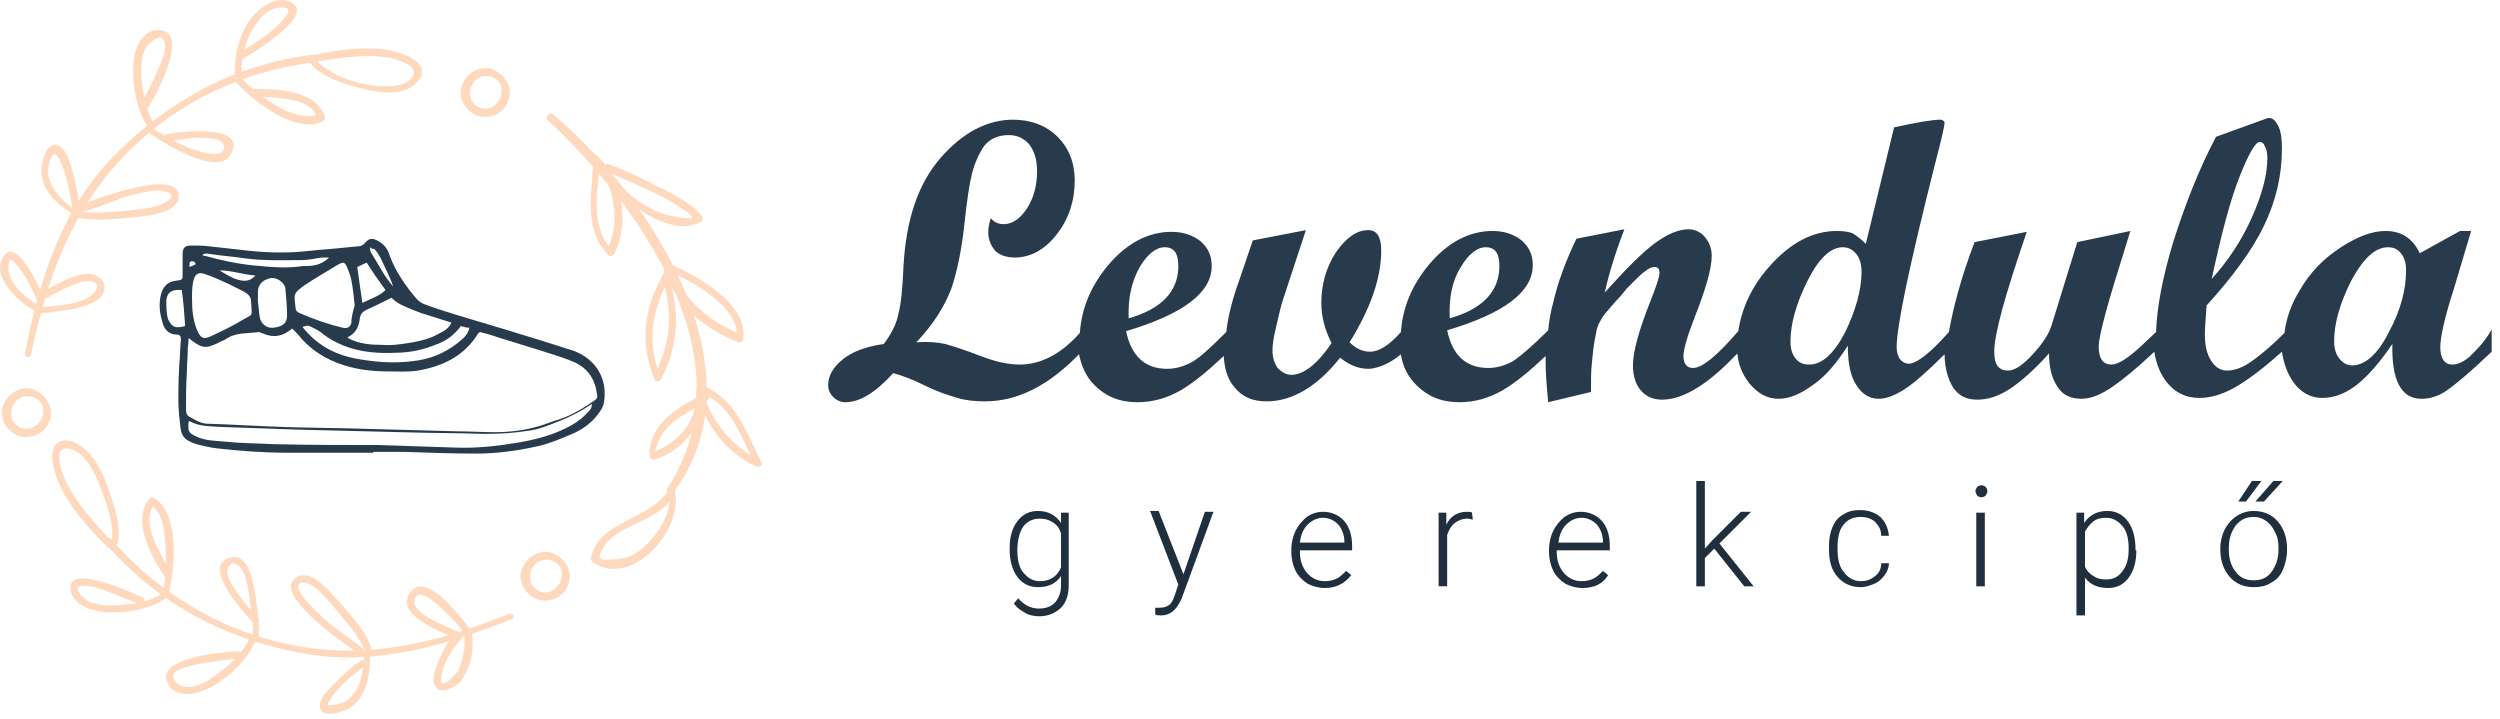 <svg width="292" height="84" viewBox="0 0 292 84" fill="none" xmlns="http://www.w3.org/2000/svg">
<path d="M43.528 52.879C40.228 52.879 36.828 52.879 33.528 52.879C30.828 52.879 28.128 52.679 25.428 52.379C24.528 52.279 23.728 52.079 22.928 51.879C21.428 51.379 21.128 50.879 21.028 49.479C20.728 47.279 20.828 44.979 20.928 42.779C21.028 41.779 21.028 40.679 21.128 39.679C21.128 39.279 21.028 39.079 20.628 39.079C19.628 39.079 19.128 38.379 18.928 37.479C18.628 36.479 18.528 35.379 18.828 34.279C19.128 33.379 19.628 32.879 20.628 32.779C21.328 32.679 21.328 32.679 21.328 31.979C21.328 31.279 21.328 30.479 21.328 29.779C21.328 28.979 21.528 28.679 22.328 28.679C23.028 28.679 23.828 28.679 24.528 28.779C27.528 29.079 30.428 29.579 33.428 29.479C35.128 29.479 36.828 29.179 38.628 29.079C39.628 28.979 40.728 28.879 41.728 28.779C42.128 28.779 42.328 28.679 42.628 28.379C43.128 27.779 43.528 27.779 44.228 28.179C44.928 28.579 45.328 29.179 45.528 29.879C46.228 31.779 47.428 33.479 48.728 34.979C48.928 35.179 49.228 35.379 49.428 35.479C50.728 35.979 52.028 36.379 53.328 36.779C55.328 37.379 57.328 37.979 59.328 38.579C60.628 38.979 61.928 39.379 63.228 39.779C64.528 40.179 65.728 40.579 67.028 40.979C69.628 41.979 71.028 44.279 70.528 47.079C70.428 47.679 69.928 48.279 69.528 48.779C68.828 49.579 67.828 50.279 66.828 50.679C65.428 51.279 64.028 51.879 62.528 52.179C60.228 52.679 57.928 52.979 55.628 52.979C52.828 52.979 50.028 52.879 47.228 52.779C46.028 52.779 44.828 52.779 43.628 52.779C43.528 52.979 43.528 52.979 43.528 52.879ZM22.028 39.479C22.028 40.079 21.928 40.479 21.928 40.879C21.928 41.779 21.828 42.579 21.828 43.479C21.728 44.879 21.728 46.279 21.728 47.679C21.728 48.079 21.728 48.479 22.128 48.679C22.728 48.979 23.228 49.379 24.028 49.479C27.128 49.579 30.228 49.779 33.328 49.879C36.328 49.979 39.428 49.979 42.428 50.079C46.128 50.179 49.728 50.279 53.428 50.379C54.828 50.379 56.328 50.479 57.728 50.479C59.528 50.479 61.228 50.279 62.928 49.779C63.728 49.579 64.528 49.179 65.328 48.979C66.828 48.479 68.128 47.679 69.428 46.779C69.728 46.579 69.828 46.379 69.728 46.079C69.528 44.279 68.628 42.979 67.028 42.279C65.628 41.679 64.128 41.279 62.628 40.779C61.328 40.379 60.028 39.979 58.728 39.579C57.828 39.279 56.928 38.979 56.028 38.779C55.928 38.879 55.828 38.979 55.828 38.979C54.228 41.579 51.728 42.779 48.828 43.279C47.628 43.479 46.428 43.379 45.228 43.379C43.528 43.379 41.828 43.179 40.228 42.679C38.028 41.979 36.228 40.879 34.728 38.979C34.528 38.779 34.328 38.579 34.128 38.379C32.928 39.379 31.828 39.479 30.528 38.879C30.428 38.879 30.328 38.779 30.228 38.779C28.928 38.979 27.628 38.779 26.428 39.579C26.128 39.779 25.728 39.879 25.428 40.079C23.928 40.779 23.528 40.679 22.028 39.479ZM22.028 49.279C21.928 50.379 22.028 50.579 22.928 50.979C23.928 51.479 25.128 51.479 26.228 51.579C28.128 51.779 30.028 51.779 32.028 51.879C36.128 51.979 40.228 51.979 44.228 51.979C47.228 52.079 50.228 52.179 53.228 52.279C55.728 52.379 58.228 52.079 60.628 51.679C62.328 51.379 63.928 50.979 65.528 50.279C66.628 49.779 67.728 49.179 68.528 48.279C68.828 47.979 69.128 47.779 69.128 47.179C67.528 48.279 65.928 48.979 64.328 49.579C63.528 49.879 62.728 50.179 61.928 50.279C60.128 50.579 58.428 50.679 56.628 50.679C53.328 50.579 50.128 50.579 46.828 50.479C42.828 50.379 38.828 50.279 34.728 50.179C31.828 50.079 29.028 49.979 26.128 49.879C24.728 49.779 23.328 49.879 22.128 49.179L22.028 49.279ZM52.728 37.679C51.528 37.279 50.428 36.979 49.228 36.579C48.428 36.279 47.628 35.979 46.828 35.579C46.428 35.379 46.028 35.079 45.728 34.779C44.728 35.279 43.728 35.779 42.828 36.179C42.428 36.379 42.128 36.579 42.028 37.179C41.928 38.079 41.628 38.879 40.628 39.379V39.479C41.928 40.179 43.328 40.279 44.628 40.279C45.828 40.379 47.028 40.179 48.228 39.979C49.328 39.779 50.428 39.479 51.428 38.879C51.828 38.679 52.428 38.379 52.728 37.679ZM41.428 35.679C41.328 34.679 41.228 33.679 41.028 32.679C40.928 32.179 40.728 31.679 40.528 31.179C40.228 30.579 40.128 30.579 39.528 30.879C38.228 31.679 36.828 32.479 35.628 33.279C34.228 34.279 34.328 34.279 34.528 35.979C34.528 36.279 34.728 36.479 35.028 36.579C36.628 37.279 38.328 37.879 40.028 38.279C40.528 38.379 40.828 38.279 41.028 37.779C41.028 37.079 41.228 36.379 41.428 35.679ZM22.428 34.779C22.428 36.179 22.528 37.379 23.028 38.579C23.428 39.479 23.728 39.679 24.628 39.279C25.828 38.679 27.028 38.179 28.128 37.479C29.628 36.579 29.428 37.179 29.328 35.279C29.328 34.679 29.028 34.379 28.528 34.079C27.928 33.779 27.328 33.479 26.728 33.179C25.828 32.779 25.028 32.379 24.128 32.079C23.128 31.679 22.728 31.979 22.528 33.079C22.428 33.679 22.428 34.279 22.428 34.779ZM53.828 38.079C53.028 39.179 52.028 39.879 50.828 40.279C49.628 40.779 48.328 41.079 46.928 41.179C44.928 41.279 43.028 41.279 41.028 40.679C39.728 40.279 38.528 39.679 37.428 38.779C37.028 38.479 36.528 38.279 36.128 38.079C35.928 37.979 35.728 38.079 35.328 38.179C35.628 38.579 35.828 38.779 36.028 38.979C37.528 40.579 39.428 41.479 41.528 41.879C43.728 42.279 45.928 42.479 48.228 42.179C50.128 41.979 51.928 41.279 53.428 40.079C54.028 39.579 54.628 39.179 54.828 38.279C54.428 38.279 54.128 38.179 53.828 38.079ZM30.128 35.279C30.228 35.879 30.228 36.379 30.328 36.979C30.428 37.779 31.128 38.379 31.928 38.279C32.928 38.179 33.528 37.779 33.528 36.879C33.528 35.779 33.428 34.779 33.328 33.679C33.228 32.979 32.328 32.379 31.628 32.479C30.728 32.679 30.128 33.179 30.128 34.079C30.128 34.479 30.128 34.879 30.128 35.279ZM38.428 30.079C38.028 30.079 37.728 30.079 37.528 30.079C36.828 30.179 36.028 30.379 35.328 30.379C33.128 30.379 30.828 30.479 28.628 30.179C27.328 29.979 25.928 29.879 24.628 29.679C24.328 29.679 24.028 29.479 23.628 29.779C23.728 29.879 23.828 29.879 23.928 29.879C25.728 30.379 27.528 30.779 29.428 30.979C31.428 31.179 33.428 31.379 35.328 31.079C36.328 31.079 37.428 31.079 38.428 30.079ZM41.728 31.179C41.928 32.679 42.128 33.979 42.328 35.379C43.328 34.879 44.328 34.579 45.028 33.879C44.228 32.779 43.528 31.779 42.828 30.679C42.328 30.879 42.028 31.079 41.728 31.179ZM21.628 38.079C21.528 36.579 21.428 35.279 21.228 33.879C20.128 33.779 19.528 34.079 19.428 35.079C19.428 35.779 19.428 36.579 19.628 37.279C20.128 38.279 20.528 38.379 21.628 38.079ZM29.828 32.179C28.428 32.079 27.028 31.579 25.628 31.579C26.328 31.979 27.028 32.479 27.828 32.679C28.528 32.879 29.228 32.879 29.828 32.179ZM43.228 28.879C43.228 29.179 43.228 29.279 43.328 29.479C43.828 30.279 44.328 31.179 44.828 31.979C45.128 32.479 45.528 32.979 45.928 33.479C45.528 32.279 44.928 31.179 44.428 30.079C44.228 29.779 44.028 29.379 43.728 29.079C43.628 29.079 43.428 29.079 43.228 28.879ZM22.128 31.179C22.428 31.079 22.628 30.979 22.828 30.879V30.779C22.728 30.479 22.428 30.479 22.228 30.579C22.128 30.579 22.128 30.879 22.128 31.179Z" fill="#283B4D"/>
<path d="M13.527 64.079C14.428 62.179 13.428 59.479 12.828 57.579C12.127 55.379 10.828 52.379 8.428 51.579C6.228 50.879 5.828 52.879 6.228 54.479C7.028 58.079 9.928 61.279 12.527 63.879C12.828 64.279 13.527 63.779 13.127 63.379C11.227 61.179 9.028 58.979 7.728 56.279C7.328 55.479 7.028 54.579 6.928 53.679C6.628 51.679 8.728 52.379 9.628 53.279C10.928 54.579 11.627 56.579 12.227 58.279C12.727 59.779 13.527 62.179 12.828 63.779C12.627 64.279 13.328 64.479 13.527 64.079Z" fill="#FFD9BE"/>
<path d="M19.728 69.179C20.428 66.279 21.028 60.079 18.028 58.179C17.828 58.079 17.628 58.079 17.428 58.279C15.328 60.879 17.728 65.079 19.228 67.379C19.428 67.779 20.028 67.379 19.928 66.979C18.928 64.679 16.228 61.179 18.128 58.779C17.928 58.779 17.728 58.879 17.528 58.879C19.028 59.779 19.228 62.079 19.328 63.679C19.428 65.479 19.428 67.379 19.028 69.179C18.828 69.579 19.628 69.679 19.728 69.179Z" fill="#FFD9BE"/>
<path d="M18.927 69.279C17.527 70.379 15.428 70.579 13.727 70.679C12.627 70.778 11.527 70.679 10.428 70.279C10.027 70.179 8.428 68.679 9.328 68.479C10.527 68.179 12.227 68.979 13.328 69.379C14.328 69.779 15.328 70.179 16.328 70.579C16.828 70.779 17.128 70.079 16.628 69.779C15.627 69.279 8.428 65.979 8.228 68.479C8.128 70.479 10.428 71.279 12.027 71.479C14.328 71.679 17.427 71.279 19.328 69.879C19.828 69.579 19.328 68.979 18.927 69.279Z" fill="#FFD9BE"/>
<path d="M30.227 74.78C30.328 72.78 30.027 70.78 29.727 68.88C29.527 67.78 28.927 64.88 27.328 65.08C23.027 65.48 28.427 71.58 29.527 72.68C29.927 73.08 30.527 72.58 30.128 72.18C29.328 71.28 28.527 70.38 27.828 69.38C27.328 68.78 26.927 68.08 26.628 67.28C26.328 66.58 26.828 65.38 27.727 65.98C28.927 66.78 29.027 69.28 29.227 70.58C29.427 71.88 29.628 73.38 29.527 74.68C29.527 75.18 30.227 75.18 30.227 74.78Z" fill="#FFD9BE"/>
<path d="M29.028 74.778C28.228 76.378 26.828 77.678 25.428 78.678C24.528 79.378 23.628 79.978 22.528 80.178C21.728 80.378 20.428 80.078 20.228 79.078C19.828 77.578 26.928 77.078 27.928 76.878C28.328 76.778 28.428 76.078 27.928 76.078C26.328 76.078 18.228 76.778 19.528 79.678C20.428 81.778 23.128 81.078 24.628 80.278C26.628 79.178 28.828 77.178 29.728 75.078C29.928 74.578 29.228 74.278 29.028 74.778Z" fill="#FFD9BE"/>
<path d="M43.328 75.58C42.627 73.48 40.727 71.58 39.328 69.98C38.428 68.98 36.328 66.48 34.727 67.38C31.227 69.28 41.127 75.78 42.328 76.68C42.627 76.88 43.227 76.48 42.828 76.18C41.727 75.08 40.227 74.18 38.928 73.18C38.428 72.78 33.428 68.58 35.227 68.08C36.627 67.68 39.028 70.98 39.727 71.78C40.727 72.98 41.928 74.38 42.528 75.88C42.828 76.38 43.528 76.08 43.328 75.58Z" fill="#FFD9BE"/>
<path d="M42.528 76.779C42.428 78.479 42.128 80.279 40.928 81.479C40.328 82.079 39.428 82.279 38.628 82.379C38.028 82.479 38.328 82.079 38.528 81.779C39.528 80.179 41.128 78.879 42.628 77.779C43.028 77.479 42.528 76.879 42.128 77.179C41.028 77.879 40.028 78.879 39.028 79.879C38.428 80.479 37.028 81.779 37.428 82.779C37.928 83.979 40.028 83.079 40.728 82.779C42.628 81.679 43.228 79.079 43.228 76.979C43.228 76.379 42.528 76.279 42.528 76.779Z" fill="#FFD9BE"/>
<path d="M54.227 74.179C54.327 75.579 54.127 76.979 53.527 78.279C53.227 78.879 51.327 80.779 51.527 79.179C51.727 77.479 52.827 75.779 53.927 74.579C54.227 74.279 53.827 73.779 53.427 73.979C52.427 74.579 51.727 75.979 51.327 76.979C50.927 77.879 50.227 79.379 50.927 80.279C51.527 81.179 53.227 80.179 53.727 79.679C54.927 78.179 55.427 75.979 55.127 74.079C55.027 73.579 54.227 73.679 54.227 74.179Z" fill="#FFD9BE"/>
<path d="M54.928 73.48C53.928 72.28 49.828 66.58 47.928 69.18C45.928 71.88 51.828 73.88 53.428 74.68C53.928 74.88 54.228 74.18 53.728 73.88C52.528 73.28 47.828 71.68 48.428 69.98C49.128 67.78 53.728 73.28 54.328 73.98C54.628 74.38 55.228 73.88 54.928 73.48Z" fill="#FFD9BE"/>
<path d="M59.528 71.679C52.228 74.579 44.928 76.679 37.028 75.779C27.728 74.779 19.028 69.979 13.028 62.979C12.628 62.579 12.028 63.079 12.328 63.479C18.428 70.579 26.528 74.779 35.728 76.379C44.028 77.779 52.128 75.379 59.828 72.279C60.228 72.179 59.928 71.579 59.528 71.679Z" fill="#FFD9BE"/>
<path d="M36.028 7.079C37.228 8.879 40.028 9.779 42.028 10.279C44.028 10.779 47.028 11.379 48.628 9.679C50.128 8.179 48.828 6.979 47.228 6.379C43.928 5.079 39.728 5.779 36.328 6.479C35.828 6.579 35.928 7.279 36.428 7.279C39.228 6.879 42.228 6.279 45.028 6.679C45.828 6.779 46.628 7.079 47.328 7.379C49.028 8.079 48.328 9.479 46.828 9.879C44.028 10.679 38.428 9.179 36.628 6.679C36.428 6.179 35.828 6.679 36.028 7.079Z" fill="#FFD9BE"/>
<path d="M27.727 9.778C29.827 11.978 34.527 15.678 37.727 14.178C37.927 14.078 38.027 13.878 37.927 13.578C36.927 10.478 32.127 10.378 29.427 10.378C28.927 10.378 28.827 11.078 29.327 11.178C31.727 11.578 36.127 10.978 37.127 13.878C37.227 13.678 37.227 13.478 37.327 13.278C34.527 14.578 30.127 11.078 28.227 9.178C27.927 8.978 27.327 9.378 27.727 9.778Z" fill="#FFD9BE"/>
<path d="M28.228 8.678C28.128 6.378 28.828 4.178 30.228 2.378C30.828 1.578 31.728 0.878 32.828 0.878C33.728 0.878 33.928 1.178 33.428 1.878C32.128 3.578 29.928 4.978 28.128 6.078C27.728 6.278 28.128 6.978 28.528 6.778C29.528 6.178 36.028 2.278 34.428 0.578C33.228 -0.622 31.228 0.278 30.228 1.178C28.128 2.978 27.328 6.178 27.428 8.878C27.528 9.278 28.328 9.178 28.228 8.678Z" fill="#FFD9BE"/>
<path d="M17.127 15.279C18.627 16.479 25.427 20.779 26.927 18.079C29.027 14.379 20.927 15.379 19.427 15.679C18.927 15.779 19.027 16.579 19.527 16.479C20.627 16.379 21.727 16.179 22.827 16.079C23.627 16.079 24.527 16.079 25.327 16.279C26.427 16.579 26.527 17.979 25.227 17.979C22.727 17.979 19.427 16.079 17.427 14.679C17.227 14.479 16.827 15.079 17.127 15.279Z" fill="#FFD9BE"/>
<path d="M17.928 14.378C17.028 12.878 16.728 10.878 16.528 9.078C16.428 7.978 16.528 6.878 16.928 5.778C17.128 5.278 18.628 3.778 19.128 4.678C19.728 5.778 18.528 7.878 18.128 8.878C17.628 10.078 16.928 11.078 16.528 12.278C16.328 12.678 16.928 13.078 17.228 12.678C18.128 11.378 21.928 4.278 19.028 3.578C16.928 3.078 15.828 5.278 15.628 6.878C15.328 9.278 15.828 12.578 17.128 14.578C17.528 15.078 18.128 14.678 17.928 14.378Z" fill="#FFD9BE"/>
<path d="M8.827 25.378C10.927 25.878 13.427 25.578 15.627 25.378C16.927 25.278 20.427 24.978 20.827 23.278C21.627 19.178 10.427 23.478 9.127 24.078C8.727 24.278 8.927 24.878 9.327 24.778C11.027 24.478 12.727 23.678 14.327 23.078C15.427 22.778 16.627 22.478 17.727 22.278C18.227 22.178 20.927 22.278 19.727 23.378C18.327 24.478 15.627 24.478 14.027 24.678C12.427 24.778 10.627 24.978 9.027 24.678C8.627 24.578 8.427 25.278 8.827 25.378Z" fill="#FFD9BE"/>
<path d="M8.728 24.479C7.328 23.479 5.928 22.179 5.628 20.379C5.528 19.879 5.928 17.179 6.728 18.279C7.328 19.179 7.628 20.479 7.928 21.479C8.128 22.479 8.328 23.379 8.428 24.379C8.428 24.879 9.228 24.779 9.228 24.379C9.228 22.979 8.828 21.479 8.528 20.179C8.228 19.179 7.828 17.379 6.728 16.979C5.328 16.479 4.828 19.179 4.828 19.979C4.828 22.079 6.628 23.879 8.328 24.879C8.628 25.279 9.128 24.779 8.728 24.479Z" fill="#FFD9BE"/>
<path d="M4.628 35.679C2.928 34.879 0.328 32.579 1.128 30.479C1.328 29.979 2.628 31.779 2.728 31.979C3.328 32.879 3.828 33.879 4.228 34.879C4.428 35.379 5.228 35.079 5.028 34.579C4.728 33.779 2.028 27.879 0.528 29.779C-1.372 32.179 2.328 35.479 4.228 36.379C4.728 36.679 5.028 35.979 4.628 35.679Z" fill="#FFD9BE"/>
<path d="M4.828 36.578C6.228 36.478 7.628 36.279 9.028 35.978C10.128 35.678 11.728 35.279 12.128 34.078C12.528 32.879 11.428 31.979 10.328 31.979C8.428 32.078 6.628 33.178 5.028 34.078C4.528 34.379 4.928 35.178 5.328 34.879C6.528 34.178 7.728 33.578 9.028 33.078C9.628 32.879 10.428 32.678 11.028 32.978C11.628 33.379 11.228 33.978 10.828 34.379C9.328 35.678 6.528 35.678 4.628 35.879C4.228 35.879 4.328 36.578 4.828 36.578Z" fill="#FFD9BE"/>
<path d="M3.627 41.379C5.527 32.479 8.327 24.479 14.828 17.879C20.727 11.879 28.427 8.279 36.727 7.279C37.328 7.179 37.127 6.379 36.627 6.379C27.527 7.479 19.727 11.679 13.328 18.179C7.127 24.479 4.527 32.879 2.927 41.279C2.827 41.779 3.527 41.879 3.627 41.379Z" fill="#FFD9BE"/>
<path d="M68.728 18.479C71.828 20.779 72.628 26.079 70.828 29.379C71.028 29.379 71.328 29.279 71.528 29.279C69.128 26.579 69.628 23.179 70.028 19.879C70.128 19.379 69.228 19.279 69.228 19.779C69.028 23.379 68.328 26.879 71.028 29.779C71.228 29.979 71.528 29.979 71.728 29.679C73.628 26.079 72.728 20.379 69.328 17.879C68.828 17.579 68.328 18.179 68.728 18.479Z" fill="#FFD9BE"/>
<path d="M71.627 21.678C73.528 24.178 78.728 27.778 81.927 25.878C82.127 25.778 82.127 25.478 82.028 25.278C80.528 23.478 78.228 22.478 76.228 21.478C74.627 20.678 72.828 19.778 71.127 19.178C70.627 18.978 70.328 19.778 70.828 19.978H70.927C71.427 20.178 71.728 19.478 71.228 19.278C71.228 19.278 71.127 19.278 71.127 19.178C71.028 19.478 70.927 19.678 70.828 19.978C73.528 21.278 76.328 22.278 78.927 23.878C79.528 24.278 80.127 24.678 80.627 25.078C81.728 25.978 78.228 25.178 77.728 25.078C75.627 24.378 73.427 22.878 72.028 21.178C71.828 20.778 71.328 21.278 71.627 21.678Z" fill="#FFD9BE"/>
<path d="M77.628 31.778C79.228 35.878 82.228 38.378 86.228 39.978C86.528 40.078 86.828 39.878 86.828 39.578C87.328 35.378 81.328 32.178 78.128 30.778C77.628 30.578 77.228 31.378 77.828 31.578C80.628 32.678 86.528 35.878 86.028 39.478C86.228 39.378 86.428 39.278 86.628 39.078C82.728 37.478 80.128 35.278 78.428 31.378C78.128 30.978 77.428 31.278 77.628 31.778Z" fill="#FFD9BE"/>
<path d="M77.427 32.678C78.627 36.678 78.328 40.278 76.328 43.978C76.627 43.978 76.828 43.978 77.127 43.978C75.427 39.578 76.228 35.978 78.427 31.978C78.627 31.578 77.927 31.178 77.728 31.578C75.228 35.778 74.627 39.778 76.427 44.278C76.528 44.678 77.028 44.578 77.228 44.278C79.228 40.378 79.427 36.578 78.127 32.378C77.927 31.978 77.328 32.278 77.427 32.678Z" fill="#FFD9BE"/>
<path d="M81.528 46.079C82.228 49.479 85.128 53.279 88.428 54.479C88.928 54.679 89.128 53.979 88.728 53.779C85.728 52.279 83.028 49.279 82.228 45.979C82.228 45.479 81.428 45.579 81.528 46.079Z" fill="#FFD9BE"/>
<path d="M88.928 53.979C87.228 50.579 86.028 46.779 82.228 45.079C81.728 44.879 81.428 45.679 81.928 45.879C85.528 47.379 86.528 51.079 88.228 54.279C88.528 54.679 89.228 54.379 88.928 53.979Z" fill="#FFD9BE"/>
<path d="M81.328 45.579C81.528 49.179 79.328 51.679 76.128 52.879C75.628 53.079 75.928 53.779 76.428 53.679C80.128 52.579 82.328 49.279 82.028 45.479C82.028 44.979 81.328 45.079 81.328 45.579Z" fill="#FFD9BE"/>
<path d="M76.528 52.778C77.228 49.278 80.128 48.477 82.728 46.678C83.128 46.377 82.728 45.778 82.328 45.977C79.328 47.477 76.328 49.078 75.828 52.678C75.728 53.178 76.428 53.178 76.528 52.778Z" fill="#FFD9BE"/>
<path d="M78.127 57.477C78.528 59.577 77.328 61.577 75.927 63.177C75.228 63.977 74.328 64.677 73.328 65.077C73.028 65.177 69.828 65.777 70.028 64.977C71.028 61.077 77.228 61.277 78.828 57.577C79.028 57.177 78.328 56.777 78.127 57.177C75.927 60.777 70.127 60.677 69.028 65.077C68.927 65.277 69.028 65.477 69.228 65.677C73.828 68.777 79.828 61.877 78.828 57.377C78.728 56.877 78.028 56.977 78.127 57.477Z" fill="#FFD9BE"/>
<path d="M56.028 12.578C53.828 11.578 55.128 8.278 57.428 8.978C59.728 9.778 58.328 13.377 56.028 12.578C55.428 12.377 55.128 13.277 55.628 13.477C57.128 13.977 58.728 13.377 59.328 11.877C60.028 10.377 59.028 8.778 57.728 8.178C56.228 7.478 54.628 8.478 54.028 9.778C53.328 11.277 54.328 12.877 55.628 13.477C56.228 13.777 56.528 12.877 56.028 12.578Z" fill="#FFD9BE"/>
<path d="M63.028 69.078C60.828 68.078 62.128 64.778 64.428 65.478C66.828 66.278 65.328 69.877 63.028 69.078C62.428 68.877 62.128 69.778 62.628 69.978C64.128 70.478 65.728 69.877 66.328 68.377C67.028 66.877 66.028 65.278 64.728 64.677C63.228 63.977 61.628 64.978 61.028 66.278C60.328 67.778 61.328 69.377 62.628 69.978C63.228 70.278 63.628 69.377 63.028 69.078Z" fill="#FFD9BE"/>
<path d="M2.428 49.978C0.228 48.978 1.528 45.678 3.828 46.378C6.228 47.178 4.828 50.678 2.428 49.978C1.828 49.778 1.528 50.678 2.028 50.878C3.528 51.378 5.128 50.778 5.728 49.278C6.428 47.778 5.428 46.178 4.128 45.578C2.628 44.878 1.028 45.878 0.428 47.178C-0.272 48.678 0.728 50.278 2.028 50.878C2.728 51.078 3.028 50.178 2.428 49.978Z" fill="#FFD9BE"/>
<path d="M78.628 57.579C89.328 43.379 75.928 22.879 64.628 13.379C64.128 12.979 63.628 13.679 64.028 14.079C74.928 24.279 87.628 42.179 77.928 57.079C77.728 57.579 78.328 57.979 78.628 57.579Z" fill="#FFD9BE"/>
<path d="M288.428 41.679C287.728 42.279 287.028 42.579 286.428 42.579C285.528 42.579 285.028 41.879 285.028 40.579C285.028 39.379 285.528 37.079 286.628 33.679L288.628 26.979H287.328L282.628 29.579C281.828 27.879 280.528 26.979 278.628 26.979C277.128 26.979 275.428 27.579 273.428 28.879C271.428 30.179 269.828 31.779 268.628 33.879C267.628 35.479 267.028 37.179 266.828 38.879C265.028 40.679 263.628 41.779 262.728 42.379C261.828 42.979 260.928 43.279 260.128 43.279C259.328 43.279 258.728 42.879 258.228 42.079C257.728 41.279 257.528 40.279 257.528 38.979C257.528 38.379 257.628 37.279 257.728 35.679C260.728 32.379 263.028 29.279 264.428 26.379C265.828 23.479 266.528 20.479 266.528 17.379C266.528 16.279 266.428 15.379 266.128 14.779C265.828 14.179 265.528 13.779 265.028 13.779C264.928 13.779 264.828 13.779 264.628 13.879L258.828 15.979C256.828 19.779 255.228 23.879 253.828 28.279C252.628 32.279 251.928 35.779 251.828 38.779L250.128 40.379C248.628 41.779 247.428 42.579 246.628 42.579C245.628 42.579 245.128 41.879 245.128 40.479C245.128 39.779 245.428 38.479 245.928 36.579C246.428 34.679 247.428 31.479 248.828 26.979L242.628 28.279L239.628 37.979C239.328 38.979 238.628 40.079 237.428 41.379C236.228 42.679 235.328 43.279 234.528 43.279C233.428 43.279 232.928 42.579 232.928 41.079C232.928 38.979 234.228 34.379 236.728 27.079L230.628 28.279C229.028 32.479 228.128 35.979 227.628 38.779C225.428 41.279 223.828 42.479 222.928 42.479C222.528 42.479 222.228 42.279 221.928 41.979C221.728 41.679 221.528 41.179 221.528 40.579C221.528 38.079 223.028 30.979 226.028 19.079C226.828 16.079 227.128 14.579 227.128 14.379C227.128 14.179 226.928 13.979 226.628 13.979C225.728 13.979 223.928 14.279 221.228 14.879L217.928 28.479C217.428 27.979 216.928 27.579 216.428 27.279C216.028 27.079 215.328 26.979 214.528 26.979C211.728 26.979 209.028 28.379 206.528 31.279C204.528 33.579 203.428 36.079 203.028 38.679C200.528 41.579 198.828 42.979 197.728 42.979C197.028 42.979 196.628 42.479 196.628 41.579C196.628 40.879 197.028 39.379 197.928 37.079C199.228 33.779 199.928 31.379 199.928 29.879C199.928 28.979 199.628 28.279 199.128 27.679C198.628 27.079 197.928 26.779 197.228 26.779C196.128 26.779 194.828 27.279 193.328 28.379C191.828 29.479 189.928 31.379 187.428 34.179C187.828 32.379 188.528 29.879 189.728 26.779L184.128 27.879C182.828 30.579 181.928 33.079 181.428 35.279C181.128 36.379 180.928 37.479 180.828 38.579C179.028 40.379 177.628 41.579 176.728 42.179C175.828 42.679 174.828 42.979 173.828 42.979C171.228 42.979 169.628 41.479 169.028 38.579C175.728 36.579 179.028 34.079 179.028 30.979C179.028 29.779 178.628 28.879 177.728 28.079C176.828 27.379 175.728 26.979 174.328 26.979C171.628 26.979 169.128 28.279 166.928 30.879C164.928 33.279 163.828 35.879 163.628 38.779C162.228 40.379 161.028 41.079 160.028 41.079C159.128 41.079 158.328 40.679 157.628 39.979C160.128 35.979 161.328 32.379 161.328 29.279C161.328 27.679 160.828 26.879 159.828 26.879C158.428 26.879 157.228 27.779 156.028 29.479C154.928 31.179 154.328 33.179 154.328 35.379C154.328 36.979 154.728 38.479 155.528 40.079C153.828 42.579 152.228 43.779 150.828 43.779C150.228 43.779 149.728 43.479 149.228 42.979C148.828 42.379 148.628 41.779 148.628 40.879C148.628 40.379 148.728 39.479 149.028 38.279C149.328 37.079 149.528 35.979 149.828 35.079L152.528 26.879L146.328 28.079L144.728 32.779C143.928 34.979 143.428 36.979 143.228 38.779C141.428 40.579 140.128 41.779 139.228 42.279C138.328 42.779 137.328 43.079 136.328 43.079C133.728 43.079 132.128 41.579 131.528 38.679C138.228 36.679 141.528 34.179 141.528 31.079C141.528 29.879 141.128 28.979 140.228 28.179C139.328 27.479 138.228 27.079 136.828 27.079C134.128 27.079 131.628 28.379 129.428 30.979C127.428 33.379 126.328 35.979 126.128 38.879C123.928 41.379 121.528 42.579 119.128 42.579C117.828 42.579 116.328 42.279 114.528 41.579C112.728 40.879 111.428 40.479 110.428 40.179C109.528 39.979 108.328 39.879 107.028 39.979C109.028 37.879 110.328 35.779 111.128 33.679C111.828 31.579 112.328 29.079 112.628 26.279C112.928 23.479 113.228 21.479 113.528 20.279C113.828 19.079 114.328 17.979 114.928 17.079C115.628 16.179 116.628 15.779 117.828 15.779C118.828 15.779 119.628 16.179 120.228 16.879C120.828 17.679 121.128 18.679 121.128 19.979C121.128 21.679 120.728 23.179 119.928 24.379C119.128 25.579 118.228 26.179 117.228 26.179C116.628 26.179 116.128 25.979 115.728 25.479C115.528 26.079 115.428 26.679 115.428 27.079C115.428 27.979 115.728 28.679 116.228 29.279C116.728 29.779 117.528 30.079 118.528 30.079C120.328 30.079 122.028 29.179 123.428 27.379C124.828 25.579 125.528 23.479 125.528 21.079C125.528 18.979 124.828 17.279 123.528 15.979C122.228 14.679 120.428 13.979 118.328 13.979C115.328 13.979 112.428 15.479 109.828 18.479C107.228 21.479 105.828 25.679 105.528 31.079C105.428 33.679 105.228 35.579 104.928 36.679C104.728 37.779 104.128 38.979 103.228 40.179C101.128 40.479 99.528 41.079 98.427 41.979C97.328 42.879 96.728 43.879 96.728 44.979C96.728 45.479 96.927 45.979 97.328 46.379C97.728 46.779 98.228 46.979 98.728 46.979C100.428 46.979 102.228 45.879 104.328 43.579C105.428 43.879 106.728 44.379 108.128 45.079C109.528 45.779 110.828 46.179 111.828 46.479C112.828 46.779 113.928 46.879 115.028 46.879C118.828 46.879 122.428 45.079 126.028 41.379C126.328 42.779 126.828 43.979 127.828 44.979C129.128 46.279 130.728 46.979 132.828 46.979C134.728 46.979 136.328 46.479 137.928 45.579C139.428 44.679 141.028 43.379 142.928 41.579C143.028 43.179 143.428 44.379 144.228 45.279C145.128 46.379 146.328 46.879 147.928 46.879C150.928 46.879 153.828 45.179 156.528 41.779C157.628 42.679 158.728 43.079 159.828 43.079C160.228 43.079 160.728 42.979 161.528 42.679C162.228 42.379 162.928 41.979 163.628 41.379C163.828 42.779 164.428 43.979 165.428 44.979C166.728 46.279 168.328 46.979 170.428 46.979C172.328 46.979 173.928 46.479 175.528 45.579C177.028 44.679 178.628 43.379 180.528 41.579C180.528 41.879 180.528 42.079 180.528 42.379C180.528 43.379 180.628 44.879 180.828 46.979L185.828 45.779C185.828 44.379 185.828 43.279 185.928 42.479C186.028 41.379 186.128 40.179 186.428 38.879C186.528 38.079 186.928 37.379 187.428 36.679L188.728 35.179C189.228 34.679 189.628 34.179 190.028 33.679C190.528 33.179 190.928 32.779 191.328 32.379C191.728 31.979 192.128 31.679 192.428 31.479C192.728 31.279 193.028 31.179 193.228 31.179C193.628 31.179 193.828 31.379 193.828 31.879C193.828 32.379 193.428 33.479 192.728 35.279C191.428 38.579 190.728 41.079 190.728 42.679C190.728 43.879 191.028 44.879 191.628 45.579C192.228 46.279 193.028 46.679 194.128 46.679C196.628 46.679 199.528 44.879 202.928 41.279C203.028 42.579 203.528 43.779 204.328 44.779C205.328 45.979 206.428 46.579 207.728 46.579C208.928 46.579 210.228 46.079 211.728 44.979C213.228 43.979 214.528 42.379 215.828 40.379C215.828 42.379 216.128 43.979 216.828 44.979C217.428 45.979 218.328 46.579 219.428 46.579C220.328 46.579 221.328 46.179 222.428 45.479C223.528 44.779 225.128 43.379 227.128 41.379C227.128 42.979 227.528 44.279 228.128 45.279C228.828 46.279 229.728 46.679 230.928 46.679C232.228 46.679 233.428 46.279 234.828 45.379C236.128 44.479 237.628 43.179 239.328 41.279C239.328 42.879 239.628 44.179 240.328 45.179C240.928 46.179 241.928 46.579 243.128 46.579C244.228 46.579 245.428 46.079 246.728 45.179C248.028 44.279 249.628 42.979 251.628 41.079C251.828 42.479 252.328 43.679 253.028 44.579C254.028 45.879 255.328 46.479 256.928 46.479C258.328 46.479 259.828 45.979 261.328 45.079C262.828 44.179 264.528 42.879 266.528 41.079C266.728 42.379 267.128 43.579 267.828 44.579C268.728 45.879 269.928 46.479 271.228 46.479C272.628 46.479 273.928 45.979 275.228 44.979C276.528 43.979 277.928 42.379 279.428 40.179C279.328 44.379 280.428 46.579 282.828 46.579C283.828 46.579 284.828 46.279 285.828 45.579C286.828 44.879 288.628 43.379 291.028 41.079V38.479C290.128 40.079 289.128 40.979 288.428 41.679ZM261.528 20.779C262.628 17.979 263.428 16.579 263.928 16.579C264.228 16.579 264.428 16.779 264.528 17.079C264.728 17.379 264.828 17.879 264.828 18.479C264.828 20.379 264.228 22.679 263.028 25.379C261.828 28.079 260.228 30.479 258.328 32.579C259.428 27.479 260.428 23.579 261.528 20.779ZM133.128 31.179C134.028 29.679 135.028 28.879 136.028 28.879C137.128 28.879 137.628 29.579 137.628 31.079C137.628 33.979 135.728 36.079 131.828 37.179C131.728 34.679 132.228 32.779 133.128 31.179ZM170.628 31.179C171.528 29.679 172.528 28.879 173.528 28.879C174.628 28.879 175.128 29.579 175.128 31.079C175.128 33.979 173.228 36.079 169.328 37.179C169.228 34.679 169.628 32.779 170.628 31.179ZM215.528 38.779C214.228 41.279 212.828 42.579 211.328 42.579C210.628 42.579 210.128 42.379 209.728 41.879C209.328 41.379 209.128 40.779 209.128 39.879C209.128 37.779 209.828 35.379 211.128 32.779C212.428 30.179 213.828 28.879 215.228 28.879C215.928 28.879 216.428 29.179 216.828 29.679C217.228 30.179 217.428 30.879 217.428 31.779C217.428 33.879 216.728 36.279 215.528 38.779ZM279.028 38.779C277.728 41.379 276.228 42.679 274.728 42.679C274.128 42.679 273.628 42.379 273.228 41.879C272.828 41.379 272.628 40.679 272.628 39.879C272.628 37.679 273.328 35.379 274.628 32.779C276.028 30.179 277.428 28.879 278.928 28.879C279.528 28.879 280.028 29.079 280.428 29.579C280.828 30.079 281.028 30.679 281.028 31.579C281.028 33.779 280.428 36.179 279.028 38.779Z" fill="#283B4D"/>
<path d="M117.927 64.08C117.927 62.68 118.227 61.68 118.827 60.88C119.427 60.08 120.227 59.68 121.227 59.68C122.427 59.68 123.327 60.18 123.927 61.08V59.88H124.827V68.38C124.827 69.48 124.527 70.38 123.927 70.98C123.327 71.58 122.427 71.98 121.427 71.98C120.827 71.98 120.227 71.88 119.727 71.58C119.227 71.28 118.727 70.98 118.427 70.48L118.927 69.88C119.627 70.68 120.427 71.08 121.327 71.08C122.127 71.08 122.727 70.88 123.227 70.38C123.627 69.88 123.927 69.28 123.927 68.38V67.28C123.327 68.18 122.427 68.58 121.227 68.58C120.227 68.58 119.427 68.18 118.827 67.38C118.227 66.58 117.927 65.48 117.927 64.18V64.08ZM118.827 64.28C118.827 65.38 119.027 66.28 119.527 66.88C120.027 67.48 120.627 67.88 121.427 67.88C122.627 67.88 123.427 67.38 123.927 66.28V62.28C123.727 61.68 123.427 61.28 122.927 60.98C122.427 60.68 122.027 60.58 121.427 60.58C120.627 60.58 120.027 60.88 119.527 61.48C119.127 62.08 118.827 62.98 118.827 64.28Z" fill="#1F2F3E"/>
<path d="M138.228 67.08L140.728 59.78H141.728L138.028 69.88L137.828 70.28C137.328 71.28 136.628 71.88 135.628 71.88C135.428 71.88 135.128 71.88 134.928 71.78V70.98H135.428C135.928 70.98 136.228 70.88 136.528 70.68C136.828 70.48 137.028 70.08 137.228 69.48L137.628 68.28L134.328 59.68H135.328L138.228 67.08Z" fill="#1F2F3E"/>
<path d="M154.728 68.679C154.028 68.679 153.328 68.479 152.728 68.179C152.128 67.779 151.628 67.279 151.328 66.679C151.028 66.079 150.828 65.279 150.828 64.479V64.179C150.828 63.379 151.028 62.579 151.328 61.979C151.628 61.379 152.128 60.779 152.628 60.379C153.228 59.979 153.828 59.779 154.528 59.779C155.528 59.779 156.428 60.179 157.028 60.879C157.628 61.579 157.928 62.579 157.928 63.779V64.279H151.828V64.479C151.828 65.479 152.128 66.279 152.628 66.879C153.228 67.579 153.928 67.879 154.728 67.879C155.228 67.879 155.728 67.779 156.128 67.579C156.528 67.379 156.828 67.079 157.228 66.679L157.828 67.179C157.028 68.179 156.028 68.679 154.728 68.679ZM154.528 60.479C153.828 60.479 153.228 60.779 152.728 61.279C152.228 61.779 151.928 62.479 151.828 63.379H157.028V63.279C157.028 62.479 156.728 61.779 156.328 61.279C155.828 60.779 155.228 60.479 154.528 60.479Z" fill="#1F2F3E"/>
<path d="M172.028 60.679C171.828 60.679 171.628 60.579 171.428 60.579C170.828 60.579 170.328 60.779 169.928 61.079C169.528 61.379 169.228 61.879 169.028 62.479V68.479H168.028V59.879H168.928V61.279C169.428 60.279 170.228 59.779 171.328 59.779C171.628 59.779 171.828 59.779 171.928 59.879L172.028 60.679Z" fill="#1F2F3E"/>
<path d="M184.827 68.679C184.127 68.679 183.427 68.479 182.827 68.179C182.227 67.779 181.727 67.279 181.427 66.679C181.127 66.079 180.927 65.279 180.927 64.479V64.179C180.927 63.379 181.127 62.579 181.427 61.979C181.727 61.379 182.227 60.779 182.727 60.379C183.327 59.979 183.927 59.779 184.627 59.779C185.627 59.779 186.527 60.179 187.127 60.879C187.727 61.579 188.027 62.579 188.027 63.779V64.279H181.827V64.479C181.827 65.479 182.127 66.279 182.627 66.879C183.227 67.579 183.927 67.879 184.727 67.879C185.227 67.879 185.727 67.779 186.127 67.579C186.527 67.379 186.827 67.079 187.227 66.679L187.827 67.179C187.227 68.179 186.227 68.679 184.827 68.679ZM184.727 60.479C184.027 60.479 183.427 60.779 182.927 61.279C182.427 61.779 182.127 62.479 182.027 63.379H187.227V63.279C187.227 62.479 186.927 61.779 186.527 61.279C186.027 60.779 185.427 60.479 184.727 60.479Z" fill="#1F2F3E"/>
<path d="M200.227 64.08L199.127 65.18V68.48H198.127V56.18H199.127V64.08L200.027 63.08L203.327 59.78H204.527L200.827 63.48L204.827 68.48H203.727L200.227 64.08Z" fill="#1F2F3E"/>
<path d="M217.327 67.88C218.027 67.88 218.527 67.68 219.027 67.28C219.527 66.88 219.727 66.38 219.727 65.78H220.627C220.627 66.28 220.427 66.78 220.127 67.18C219.827 67.58 219.427 67.98 218.927 68.18C218.427 68.38 217.927 68.58 217.327 68.58C216.227 68.58 215.327 68.18 214.627 67.38C213.927 66.58 213.627 65.58 213.627 64.18V63.88C213.627 62.98 213.727 62.28 214.027 61.58C214.327 60.88 214.727 60.38 215.327 60.08C215.927 59.68 216.527 59.58 217.327 59.58C218.227 59.58 219.027 59.88 219.627 60.38C220.227 60.98 220.527 61.68 220.627 62.58H219.727C219.727 61.88 219.427 61.38 219.027 60.98C218.627 60.58 218.027 60.38 217.327 60.38C216.427 60.38 215.827 60.68 215.327 61.28C214.827 61.88 214.627 62.78 214.627 63.88V64.18C214.627 65.28 214.827 66.18 215.327 66.78C215.827 67.48 216.527 67.88 217.327 67.88Z" fill="#1F2F3E"/>
<path d="M230.728 57.38C230.728 57.18 230.828 57.08 230.928 56.88C231.028 56.78 231.228 56.68 231.428 56.68C231.628 56.68 231.828 56.78 231.928 56.88C232.028 56.98 232.128 57.18 232.128 57.38C232.128 57.58 232.028 57.68 231.928 57.88C231.828 57.98 231.628 58.08 231.428 58.08C231.228 58.08 231.028 57.98 230.928 57.88C230.828 57.68 230.728 57.48 230.728 57.38ZM231.828 68.48H230.828V59.88H231.828V68.48Z" fill="#1F2F3E"/>
<path d="M249.528 64.28C249.528 65.58 249.228 66.68 248.628 67.48C248.028 68.28 247.228 68.68 246.228 68.68C245.028 68.68 244.128 68.28 243.528 67.48V71.88H242.528V59.88H243.428V61.08C244.028 60.18 244.928 59.68 246.128 59.68C247.128 59.68 247.928 60.08 248.528 60.88C249.128 61.68 249.428 62.78 249.428 64.18V64.28H249.528ZM248.628 64.08C248.628 62.98 248.428 62.08 247.928 61.48C247.428 60.88 246.828 60.48 246.028 60.48C245.428 60.48 244.928 60.58 244.528 60.88C244.128 61.18 243.828 61.58 243.528 62.08V66.18C243.728 66.68 244.128 67.08 244.528 67.28C244.928 67.58 245.428 67.68 246.028 67.68C246.828 67.68 247.428 67.38 247.928 66.68C248.428 65.98 248.628 65.28 248.628 64.08Z" fill="#1F2F3E"/>
<path d="M259.328 64.08C259.328 63.28 259.528 62.48 259.828 61.88C260.128 61.28 260.628 60.68 261.228 60.28C261.828 59.88 262.528 59.68 263.228 59.68C264.328 59.68 265.328 60.08 266.028 60.88C266.728 61.68 267.128 62.78 267.128 64.08V64.28C267.128 65.08 266.928 65.88 266.628 66.58C266.328 67.28 265.828 67.78 265.228 68.08C264.628 68.48 263.928 68.58 263.228 68.58C262.128 68.58 261.128 68.18 260.428 67.38C259.728 66.58 259.328 65.48 259.328 64.18V64.08ZM260.328 64.28C260.328 65.28 260.628 66.18 261.128 66.78C261.628 67.48 262.328 67.78 263.228 67.78C264.128 67.78 264.828 67.48 265.328 66.78C265.828 66.08 266.128 65.28 266.128 64.18V63.98C266.128 63.28 266.028 62.68 265.728 62.18C265.528 61.68 265.128 61.18 264.728 60.88C264.328 60.58 263.828 60.38 263.228 60.38C262.328 60.38 261.728 60.68 261.128 61.38C260.628 62.08 260.328 62.88 260.328 63.98V64.28ZM263.028 56.18H264.128L262.328 58.58H261.428L263.028 56.18ZM265.528 56.18H266.628L264.428 58.58H263.428L265.528 56.18Z" fill="#1F2F3E"/>
</svg>
